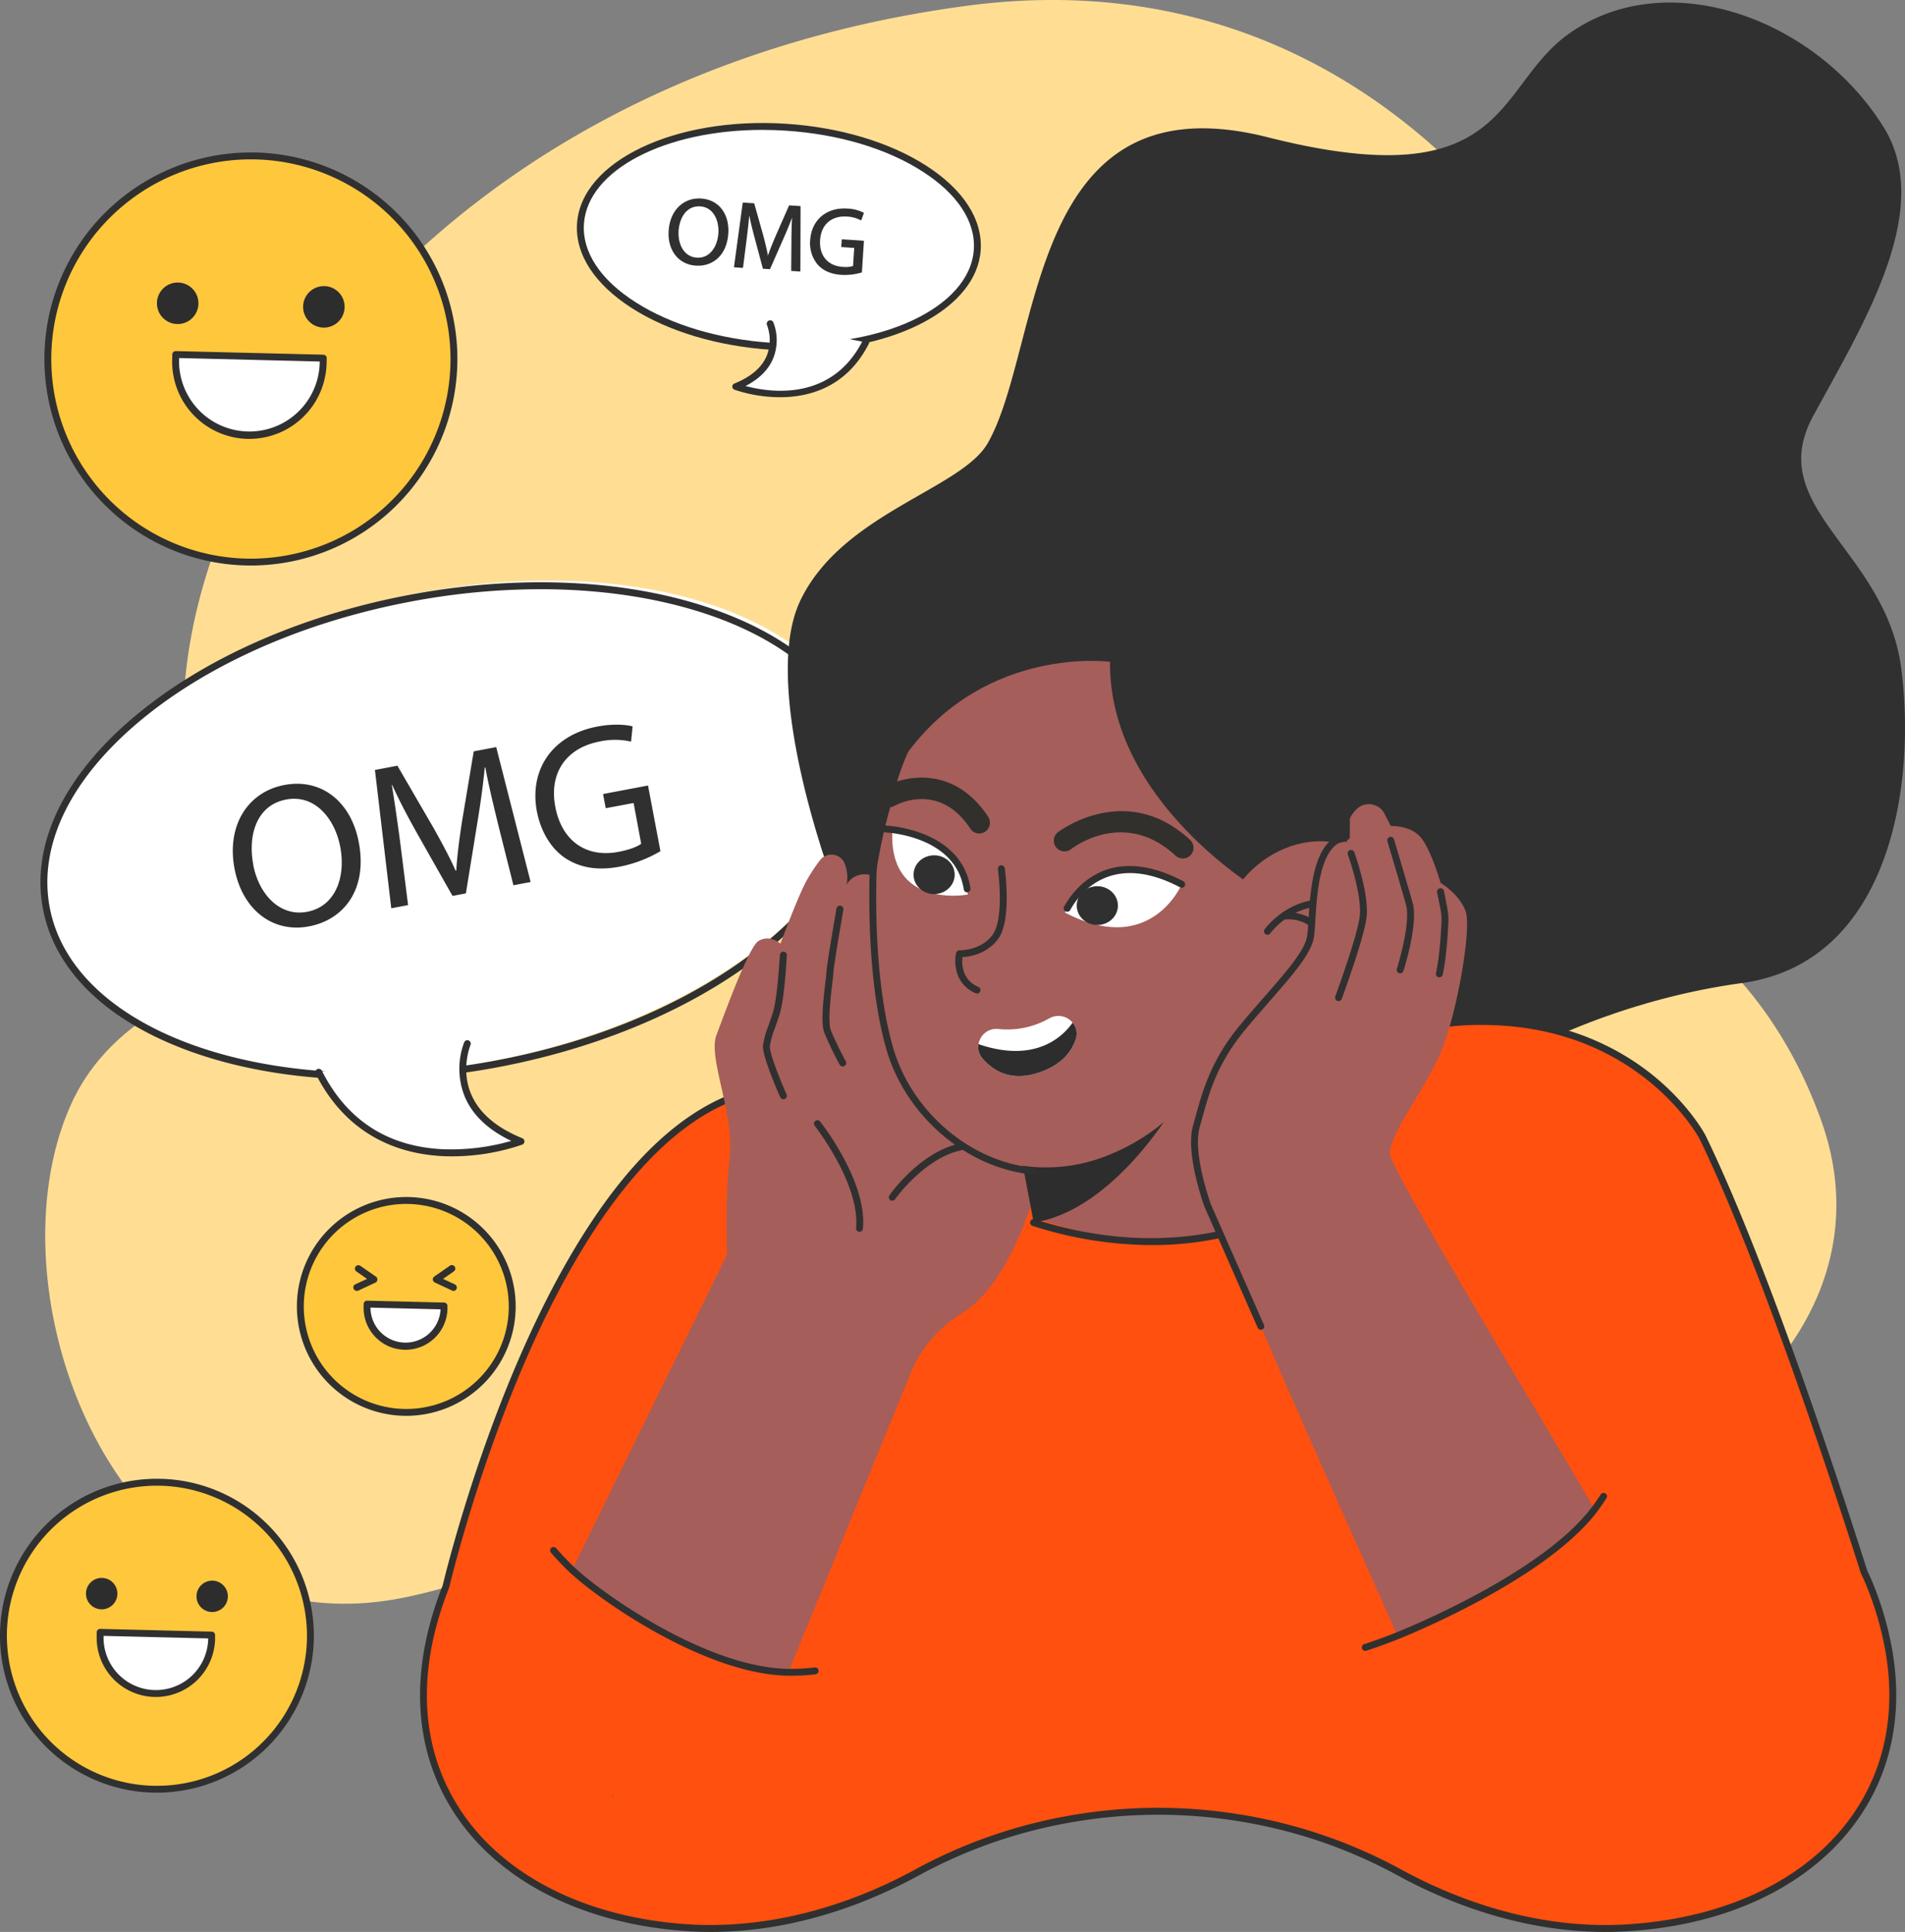 <svg xmlns="http://www.w3.org/2000/svg" viewBox="0 0 829.83 841.42" id="girl-giving-emotional-expression">
  <rect x="0" y="0" width="829.83" height="841.42" fill="#808080" stroke="none"/>
  <path fill="#ffde94" d="M31.47,479.86c14.78-31.74,49.41-52,90.74-58.1a468,468,0,0,1-28.93-48.64C39.15,268.15,149.66,38.71,421.06,2.53c229.85-30.64,347.57,223.37,322.42,410,20.1,17.68,38,42.51,49.79,75.34C831,592.76,699.62,671.21,621.84,650.72c-21-5.54-38.14-20.85-50-41.91-74.74,18.59-165.46,11.27-250.95-24.62C303.58,629.61,256,679,177,695.59,52.54,721.79-7.46,563.47,31.47,479.86Z"></path>
  <ellipse cx="197.69" cy="361.91" fill="#fff" rx="180.66" ry="103.13" transform="rotate(-11.5 189.4 356.2)"></ellipse>
  <path fill="#303030" d="M159.83,470.22c-27,0-52.43-3.85-74.57-11.47-37.68-13-61.32-35.33-66.55-62.95s8.59-57.06,38.92-82.92c30.09-25.65,72.92-44.75,120.58-53.78s94.51-6.91,131.9,6c37.69,13,61.32,35.33,66.55,62.95s-8.59,57.06-38.92,82.92c-30.09,25.65-72.92,44.75-120.58,53.78A309.38,309.38,0,0,1,159.83,470.22Zm75.53-213.6a305,305,0,0,0-56.59,5.43c-47.16,8.93-89.49,27.79-119.2,53.12-29.47,25.12-42.93,53.56-37.91,80.07,8.34,44,66,71.95,138.35,71.95a305,305,0,0,0,56.59-5.43c47.16-8.93,89.49-27.79,119.2-53.12,29.47-25.12,42.93-53.56,37.91-80.07C365.37,284.53,307.75,256.62,235.36,256.62Z"></path>
  <ellipse cx="339.28" cy="103.13" fill="#fff" rx="47.82" ry="86.61" transform="rotate(-86.26 339.265 103.135)"></ellipse>
  <path fill="#303030" d="M346.35,152.68q-5.07,0-10.29-.33c-23.33-1.53-45-8-60.91-18.21-16.21-10.39-24.66-23.45-23.79-36.76C253.14,70.24,294,50.74,342.5,53.91c23.33,1.53,45,8,60.91,18.21,16.21,10.39,24.66,23.45,23.79,36.76C425.55,134.07,390.19,152.68,346.35,152.68ZM332.08,56.57c-42.21,0-76.18,17.39-77.72,41-.8,12.18,7.16,24.27,22.41,34,15.53,9.95,36.65,16.25,59.49,17.74,46.82,3.07,86.28-15.18,87.95-40.66l1.49.09-1.49-.09c.79-12.18-7.17-24.27-22.42-34-15.52-10-36.65-16.25-59.48-17.74C338.86,56.68,335.44,56.57,332.08,56.57Z"></path>
  <path fill="#fff" d="M203.64,454.4s-12.3,28.28,23.31,42.72c0,0-61.2,23.13-88.1-30.13Z"></path>
  <path fill="#303030" d="M196.92,503.62c-1.31,0-2.65,0-4-.09-17.43-.82-41.19-7.7-55.41-35.86a1.5,1.5,0,1,1,2.68-1.35c10.88,21.54,28.64,33.05,52.77,34.21a95,95,0,0,0,29.76-3.63c-10.21-4.85-17.07-11.43-20.39-19.58a32.45,32.45,0,0,1-.06-23.52A1.5,1.5,0,0,1,205,455c-.08.19-4.34,10.4.1,21.23,3.4,8.29,10.94,14.85,22.4,19.5a1.5,1.5,0,0,1,0,2.79A94.26,94.26,0,0,1,196.92,503.62Z"></path>
  <path fill="#fff" d="M335.49,141s7.89,18.13-14.94,27.39c0,0,39.23,14.83,56.48-19.32Z"></path>
  <path fill="#303030" d="M339.76 173A62.62 62.62 0 0 1 320 169.75a1.5 1.5 0 0 1-1-1.38A1.49 1.49 0 0 1 320 167c7.2-2.92 11.93-7 14.05-12.2a18.59 18.59 0 0 0 .07-13.2 1.5 1.5 0 0 1 2.76-1.2 21.4 21.4 0 0 1 0 15.5c-2 5-6.11 9.12-12.11 12.22 9.93 2.69 37.38 7.2 51-19.72a1.5 1.5 0 0 1 2.68 1.35C368.83 168.61 352.66 173 339.76 173ZM363.43 386s-33-86.51-14.76-124.52 70.11-48.31 81.64-68.54c24-42.17 16.54-159.81 121.87-133.17S650.84 38.26 683 15C725.61-15.81 790.78 7.73 820.46 55.3c22.48 36-9 86-30.69 126s31.77 58.26 38.43 109.87-5.27 128.2-69.49 137c-61 8.34-103.79 34.86-103.79 34.86Z"></path>
  <path fill="#ff500f" d="M822.93,719.72h0A141.81,141.81,0,0,0,814.79,691c-.86-2.17-1.8-4.25-2.78-6.28-15.58-48.86-45.09-137.3-70.37-189.39,0,0-24.4-46.94-89.06-50.2C567,440.76,577.08,508,546.44,506.67c-61.56-2.59-101.13,0-101.13,0s-41.64-44.25-112.5-32.51C241.18,489.33,194.23,691,194.23,691,161.82,772.89,213.9,833.3,298.17,839.5c41.94,3.08,78.4-11.49,101.35-24a218,218,0,0,1,69.93-23.78h0a220.51,220.51,0,0,1,70.12,0h0a217.87,217.87,0,0,1,69.92,23.78c23,12.55,59.42,27.12,101.36,24C784.91,834.05,834.1,786.73,822.93,719.72Z"></path>
  <path fill="#303030" d="M309.63,841.42q-5.72,0-11.57-.43c-45.31-3.33-82.14-22.51-101-52.62-17.21-27.43-18.67-61.27-4.22-97.87.63-2.69,12.52-52.2,35-102.86,13.52-30.49,28.17-55.44,43.55-74.16,19.36-23.55,40-37.28,61.23-40.8,37-6.13,66,3.14,83.73,12,17.18,8.55,27.29,18.14,29.61,20.46,5.56-.32,44-2.34,100.59,0,10.59.45,16.11-8.25,23.1-19.26,12.07-19,28.61-45.08,83-42.33,33.83,1.71,56.56,15.45,69.68,26.68,14.24,12.19,20.39,23.84,20.64,24.33,25.38,52.27,55,141.13,70.43,189.52,1.09,2.24,2,4.3,2.78,6.29a143.27,143.27,0,0,1,8.23,29.07h0c4.85,29.11-1.39,55.71-18.06,76.91C786.12,822.11,752.24,838,711,841c-42.18,3.1-78.85-11.45-102.19-24.21a215.53,215.53,0,0,0-69.44-23.62,218.68,218.68,0,0,0-69.64,0,215.67,215.67,0,0,0-69.45,23.62C379.07,828.36,346.92,841.41,309.63,841.42ZM356.28,473.7a141.92,141.92,0,0,0-23.22,1.94c-46.67,7.73-81.51,65.81-102.51,113.17-22.88,51.58-34.74,102-34.86,102.48a1.66,1.66,0,0,1-.06.21c-14.13,35.71-12.77,68.66,3.94,95.28,18.38,29.29,54.36,48,98.71,51.22,41.45,3,77.55-11.29,100.53-23.85a218.57,218.57,0,0,1,70.4-23.95,221.19,221.19,0,0,1,70.6,0,218.57,218.57,0,0,1,70.4,23.95c23,12.56,59.08,26.9,100.53,23.85,40.43-3,73.55-18.41,93.25-43.48,16.13-20.52,22.17-46.3,17.46-74.55a140.59,140.59,0,0,0-8.06-28.47c-.77-1.94-1.66-4-2.73-6.18a.7.7,0,0,1-.08-.2c-15.4-48.29-45-137.08-70.29-189.19-.22-.42-24.79-46.17-87.79-49.35-52.69-2.66-68.69,22.54-80.37,40.94-7.21,11.36-13.44,21.17-25.76,20.65-60.75-2.56-100.57,0-101,0a1.52,1.52,0,0,1-1.19-.47c-.1-.11-10.53-11-29.37-20.4A131.46,131.46,0,0,0,356.28,473.7Z"></path>
  <path fill="#303030" d="M378.38,345.8c-11.31,63.36,39.07,120.84,103.37,117.94l62.84-2.83,1.45-.07c48.8-2.2,83.26-47.06,74.93-95.19a58.5,58.5,0,0,1-.81-7.37c-3.49-74-58.06-108.17-73.06-112.71-1.24-.36-9.72-3.39-11.52-3.84-48.3-12.21-91.16-2.52-117.28,20.16-20.37,17.69-32.6,43-37.36,69.56Z"></path>
  <path fill="#a55e5a" d="M454.33,506.78S443.7,556.73,419,572a54.77,54.77,0,0,0-22.16,25.64l-53.4,130.65c-35.4-.46-81.05-32.06-94.23-44.61l67.53-137.31s-1-24,1.13-42.49-9.53-43.14-5.81-53,14.17-38.63,18.35-41.06c5.11-3,9.55,1.2,9.55,1.2s7-19.08,11-26.75a72.17,72.17,0,0,1,6.19-9.55,6.24,6.24,0,0,1,10.54.82,16.21,16.21,0,0,1,1.09,9.78h0a8.92,8.92,0,0,1,15.65.19,13.39,13.39,0,0,1,1.55,7.66c-1.15,10.6-3.64,17.58-3.06,21.69l26.75,30.76Z"></path>
  <path fill="#303030" d="M344.72 729.82h-1.27c-36.62-.48-83.28-33.64-95.24-45a109.79 109.79 0 0 1-8.19-8.55 1.5 1.5 0 1 1 2.31-1.91 110.59 110.59 0 0 0 7.95 8.29c11.74 11.17 57.48 43.73 93.22 44.19a81 81 0 0 0 11.38-.63 1.5 1.5 0 1 1 .37 3A85.06 85.06 0 0 1 344.72 729.82ZM341.24 478.75a1.48 1.48 0 0 1-1.37-.89c-1.35-3-8-18.38-7.49-22.65a40.7 40.7 0 0 1 2.4-8.63c.57-1.61 1.21-3.43 1.91-5.61 2-6.36 3-24.88 3.05-25.07a1.5 1.5 0 1 1 3 .16c0 .78-1 19.1-3.18 25.82-.71 2.23-1.37 4.07-1.94 5.7a38 38 0 0 0-2.25 8c-.34 2.66 4.26 14.32 7.25 21.05a1.51 1.51 0 0 1-.76 2A1.49 1.49 0 0 1 341.24 478.75ZM367.07 464.47a1.51 1.51 0 0 1-1.32-.79 153.1 153.1 0 0 1-6.64-13.81c-1.54-4-.64-13 .41-21.87.23-1.94.43-3.6.45-4.35.13-3.41 4.24-26.94 4.41-27.94a1.5 1.5 0 0 1 3 .52c-1.18 6.76-4.27 24.87-4.37 27.53 0 .87-.22 2.43-.47 4.59-.7 5.87-2 16.78-.59 20.44 2 5.13 6.43 13.38 6.48 13.46a1.5 1.5 0 0 1-1.32 2.22ZM374.41 536.48h-.14a1.5 1.5 0 0 1-1.36-1.63c1.8-19.23-17.85-44.32-18.05-44.58a1.5 1.5 0 0 1 2.35-1.86c.84 1.07 20.59 26.29 18.69 46.72A1.49 1.49 0 0 1 374.41 536.48ZM388.68 522.93a1.5 1.5 0 0 1-1.23-2.36c.54-.78 13.51-19 30.77-22.55a1.5 1.5 0 0 1 .6 2.94c-16.08 3.29-28.79 21.15-28.91 21.33A1.5 1.5 0 0 1 388.68 522.93Z"></path>
  <path fill="#a55e5a" d="M440,479l4,21L450,531l.39-.93S516,557.28,567,523.72l-18.3-95.61Z"></path>
  <path fill="#303030" d="M501.7,542.28a170.6,170.6,0,0,1-51.92-8.39,1.5,1.5,0,0,1,.91-2.86c70.57,22.48,115-8.22,115.47-8.54a1.5,1.5,0,0,1,1.74,2.45c-.47.33-11.62,8.16-31.83,13.23A141.66,141.66,0,0,1,501.7,542.28Z"></path>
  <path fill="#2d2d2d" d="M512,480.88s-26.39,46.22-61.71,51.58l-6.19-32.4S477.4,506,512,480.88Z"></path>
  <path fill="#a55e5a" d="M581.89,384.41a100.45,100.45,0,0,1-25.28,52.28A31.53,31.53,0,0,1,548,429l-2.19,4.68c-3.69,7.73-7.36,14.64-11,20.84A96.9,96.9,0,0,1,469,467.41c-53.59-8.64-89.89-59.8-81.1-114.28.21-1.32.44-2.64.71-3.94,10.53-52.32,59.91-87.48,112.2-79.05,46.42,7.48,79.88,46.89,82.27,92.72A100.72,100.72,0,0,1,581.89,384.41Z"></path>
  <path fill="#303030" d="M597.58,382.18l-15.66,2.05-32.58,4s-66.44-39-65.81-100c0,0-53.17-7.18-87.94,39.22-1.6,2.11-3.15,4.33-4.65,6.68l-.81-1.72c6-22.84,19.66-57.14,46.13-65.37,47.91-14.89,74.16,4.65,74.16,4.65C591.31,278.45,598.53,339.66,597.58,382.18Z"></path>
  <path fill="#a55e5a" d="M590.55,427.66c-16.52,14.41-39.7,14.88-51.78,1a28.42,28.42,0,0,1-5.38-9.25,31.58,31.58,0,0,1-1.74-11.4h0c.28-10.72,5.53-22.06,15.19-30.49,16.52-14.41,39.7-14.88,51.76-1a27,27,0,0,1,2.33,3.07C610.1,393.56,605.9,414.27,590.55,427.66Z"></path>
  <path fill="#a55e5a" d="M548,429h0l-2.19,4.68c-3.69,7.73-7.36,14.64-11,20.84-16.31,27.47-32.89,40.92-52.23,48.69-41,16.45-86.89-7.35-98.45-50.42-13.43-50,4.45-103.68,4.45-103.68l.07,0L548,429Z"></path>
  <path fill="#fff" d="M463.9 397.44c9.74 5.11 17.84 6.74 24.5 6.35h.15a29.63 29.63 0 0 0 5.05-.76c15.16-3.6 21.16-17.89 21.16-17.89-10.53-5.06-19.06-6.52-25.94-5.93-.46.05-.92.09-1.36.15a25.08 25.08 0 0 0-2.55.44C469.29 383.16 463.9 397.44 463.9 397.44ZM400.07 386.73c.42.24.85.45 1.29.65a28.16 28.16 0 0 0 6.56 2.07 41 41 0 0 0 13.66.15c-1.15-13.14-8.63-20.05-16.15-23.68-.52-.25-1-.48-1.56-.7s-.78-.33-1.16-.47a43.4 43.4 0 0 0-14-2.84C388.06 376 393.46 383.16 400.07 386.73Z"></path>
  <path fill="#303030" d="M552.11,407.1a1.5,1.5,0,0,1-1.23-2.36c.14-.2,14.36-20,39-10.6A1.5,1.5,0,1,1,588.8,397c-22.47-8.59-35.34,9.33-35.46,9.51A1.53,1.53,0,0,1,552.11,407.1Z"></path>
  <path fill="#303030" d="M577.84 410.29a1.49 1.49 0 0 1-1.3-.75c-.24-.42-5.93-10.11-16.86-9.07a1.5 1.5 0 0 1-.28-3c12.89-1.23 19.47 10.09 19.74 10.57a1.49 1.49 0 0 1-1.3 2.24ZM425.58 432.71a1.52 1.52 0 0 1-.59-.12c-9-3.86-9.49-13.17-8.49-17.55a1.51 1.51 0 0 1 1.53-1.16c.09 0 9.18.27 14.33-6.72 5.29-7.16 2.37-28.37 2.34-28.59a1.51 1.51 0 0 1 1.28-1.69 1.49 1.49 0 0 1 1.69 1.28c.13.92 3.11 22.64-2.89 30.78-4.89 6.63-12.46 7.74-15.53 7.91-.31 2.79-.32 9.88 6.92 13a1.5 1.5 0 0 1-.59 2.88ZM464.83 397.09a1.54 1.54 0 0 1-.72-.18 1.51 1.51 0 0 1-.6-2c3.83-7 18.9-28.51 52-11.06a1.5 1.5 0 0 1-1.4 2.65c-30.63-16.17-44.42 3.45-47.91 9.85A1.51 1.51 0 0 1 464.83 397.09ZM421.3 388.64a1.49 1.49 0 0 1-1.48-1.27c-3.55-23.43-33.65-24.79-34-24.8a1.5 1.5 0 0 1 .11-3c.33 0 32.89 1.45 36.81 27.35a1.49 1.49 0 0 1-1.25 1.7A.93.93 0 0 1 421.3 388.64Z"></path>
  <path fill="#31302c" d="M515.23 373.9a4.61 4.61 0 0 1-3.17-1.25c-22.26-20.61-44.6-3.52-45.54-2.78a4.67 4.67 0 0 1-5.76-7.35c.29-.23 29.61-22.68 57.64 3.28a4.67 4.67 0 0 1-3.17 8.1ZM426.56 363a4.66 4.66 0 0 1-3.9-2.11c-13.6-20.69-32.3-10.33-33.09-9.88a4.67 4.67 0 0 1-4.63-8.11c9.32-5.32 30.83-9.49 45.52 12.86a4.68 4.68 0 0 1-3.9 7.24Z"></path>
  <ellipse cx="478" cy="394.42" fill="#303030" rx="8.97" ry="8.45"></ellipse>
  <ellipse cx="406.91" cy="380.95" fill="#303030" rx="8.96" ry="8.44"></ellipse>
  <path fill="#fff" d="M428,461c5,5.79,12.65,10,24.26,6.23,9.75-3.17,14.35-8.77,16.31-14.51a7.44,7.44,0,0,0-1.32-7.33,8.06,8.06,0,0,0-10.34-1.78,36.89,36.89,0,0,1-22.18,4.53,7.88,7.88,0,0,0-8.47,6.62A7.45,7.45,0,0,0,428,461Z"></path>
  <path fill="#2d2d2d" d="M428,461c5,5.79,12.65,10,24.26,6.23,9.75-3.17,14.35-8.77,16.31-14.51a7.44,7.44,0,0,0-1.32-7.33c-4.14,5.89-16.08,17.89-41,9.37A7.45,7.45,0,0,0,428,461Z"></path>
  <path fill="#303030" d="M449.69,511.54h-.17c-.88-.1-1.74-.22-2.59-.34-27.87-4-52.91-26.42-60.9-54.47-10-35.3-6.93-83.83-6.89-84.32a1.5,1.5,0,0,1,3,.21c0,.48-3.12,48.49,6.79,83.29,7.67,27,31.7,48.46,58.43,52.32.83.12,1.66.23,2.51.33a1.49,1.49,0,0,1,1.32,1.66A1.51,1.51,0,0,1,449.69,511.54Z"></path>
  <path fill="#63337c" d="M267.35,782h-.78s.52.29.52.31Z"></path>
  <path fill="#a55e5a" d="M605.45,502.37c0,7.8,85.21,146.49,89,155.13-19.26,25.34-67,47.35-85.83,54.91-5.37-13.75-84.12-184.64-87-207-3.21-24.81,12.4-49.62,26.19-66.17s17.46-17,22.05-28,1.85-35.39,7.82-40.45,9.18-4.12,9.18-4.12-2.21-8.26,4.14-14.31a7.64,7.64,0,0,1,12.06,2l2.77,5.38s8.7-.4,13.18,5.12,8.53,19.67,8.53,19.67,8.13,4.77,10.89,12.35-4,46.26-11.25,62.45S605.45,493.76,605.45,502.37Z"></path>
  <path fill="#303030" d="M594.69 719a1.5 1.5 0 0 1-.43-2.93s5.55-1.69 13.8-5c6.46-2.59 63.71-26.15 85.2-54.43 1.4-1.83 2.74-3.76 4-5.73a1.51 1.51 0 0 1 2.07-.46 1.49 1.49 0 0 1 .46 2.07c-1.29 2-2.68 4-4.13 5.94-22 28.92-79.94 52.77-86.47 55.4-8.39 3.36-13.83 5-14 5.08A1.67 1.67 0 0 1 594.69 719ZM583.06 436a1.54 1.54 0 0 1-.52-.09 1.5 1.5 0 0 1-.89-1.93c.09-.25 9.27-25.12 10.61-34.5 1.31-9.17-5-27-5.1-27.19a1.5 1.5 0 1 1 2.82-1c.28.76 6.66 18.72 5.25 28.63-1.39 9.69-10.38 34.08-10.77 35.11A1.48 1.48 0 0 1 583.06 436ZM609.94 423.92a1.47 1.47 0 0 1-.46-.07 1.5 1.5 0 0 1-1-1.89c.06-.19 6-19 4.1-27.46-.42-1.84-5.58-19.23-8.24-28.17a1.5 1.5 0 0 1 2.87-.86c.32 1.06 7.74 26 8.3 28.35 2.13 9.26-3.91 28.26-4.17 29.06A1.51 1.51 0 0 1 609.94 423.92ZM627 425.64l-.33 0a1.5 1.5 0 0 1-1.14-1.79c1.46-6.57 2.13-16.58 2.39-22a23.56 23.56 0 0 0-.42-5.8L626 388.67a1.5 1.5 0 1 1 3-.57l1.44 7.37a27.05 27.05 0 0 1 .47 6.53c-.27 5.48-.95 15.69-2.46 22.47A1.5 1.5 0 0 1 627 425.64ZM549.23 579.16a1.5 1.5 0 0 1-1.37-.89l-23.14-52.59c-.38-1-8.5-23.42-5-35.59.39-1.34.77-2.72 1.15-4.12 3-10.8 6.67-24.23 19.26-39.43 3.65-4.41 7.26-8.54 10.75-12.52 9.36-10.7 17.44-19.94 18.48-26.15.28-1.68.45-4.34.64-7.42.8-12.86 2.13-34.12 15-37.27V349.24a1.5 1.5 0 0 1 3 0v15.17a1.51 1.51 0 0 1-1.29 1.49c-11.66 1.67-13 22.37-13.72 34.73-.2 3.17-.37 5.9-.68 7.74-1.18 7-9.13 16.12-19.19 27.62-3.47 4-7.07 8.08-10.69 12.46-12.18 14.7-15.63 27.25-18.68 38.31-.39 1.42-.77 2.81-1.16 4.16-3.24 11.24 4.81 33.42 4.89 33.64l23.11 52.5a1.51 1.51 0 0 1-.77 2A1.62 1.62 0 0 1 549.23 579.16ZM156.3 366.91c3.87 20.47-6.51 33.67-21.68 36.55-15.7 3-29-7.11-32.45-25.11-3.57-18.88 5.82-33.45 21.7-36.46C140.1 338.82 153 349.27 156.3 366.91Zm-46 9.71c2.41 12.7 11.45 22.78 23.53 20.49s16.93-14.81 14.38-28.31c-2.24-11.82-10.76-23-23.55-20.58S107.87 363.56 110.34 376.62ZM217.17 359.77c-2-8.21-4.43-18.08-5.74-25.5l-.27 0c-.7 7.36-1.77 15.24-3.22 24l-5 30.83-5.82 1.1-15-26.49c-4.41-7.85-8.25-15.07-11.26-21.81l-.18 0c1.23 7.45 2.68 17.5 3.84 26.51l3.24 25.79-7.32 1.39-7.12-60.24 9.79-1.86 15.59 26.84c3.86 6.86 7.13 13 9.79 18.89l.27-.05C199.11 373 200 366 201.22 358l5.14-30.76 9.79-1.86 15 58.76-7.5 1.42ZM287.69 370.72a56.28 56.28 0 0 1-17.64 6.72c-9 1.71-16.84.82-23.72-3.64-6.05-4-10.73-11.31-12.49-20.57-3.27-17.75 6.45-33 26.39-36.8 6.88-1.3 12.54-.82 15.34-.07L274.9 323a31.34 31.34 0 0 0-13.63-.06c-14.47 2.74-22.2 13.52-19.38 28.43 2.86 15.08 13.63 22.27 27.48 19.65 5-.95 8.34-2.31 9.94-3.53L276 349.73 263.86 352l-1.17-6.17 19.59-3.71Z"></path>
  <path fill="#303030" stroke="#303030" stroke-linecap="round" stroke-linejoin="round" stroke-width=".5" d="M317 101.62c-.63 9.59-6.79 14.29-13.89 13.82-7.35-.48-12.14-6.52-11.59-14.94.58-8.84 6.45-14.27 13.88-13.78C313 87.22 317.52 93.36 317 101.62Zm-21.64-1c-.38 5.94 2.49 11.48 8.15 11.85s9.26-4.66 9.68-11C313.53 96 311 90 305 89.64S295.74 94.55 295.34 100.67ZM345 105.45c0-3.9.11-8.58.38-12h-.13c-1.16 3.2-2.54 6.6-4.2 10.35l-5.8 13.18-2.73-.17-3.63-13.56c-1.07-4-1.95-7.68-2.52-11h-.08c-.31 3.47-.82 8.12-1.34 12.28l-1.52 11.89-3.43-.23 3.76-27.71 4.58.3 3.87 13.77c.94 3.51 1.69 6.63 2.2 9.57h.12c.89-2.76 2.08-5.75 3.55-9.18L343.9 89.7l4.58.3-.08 28-3.51-.23ZM375.21 118.46a26 26 0 0 1-8.65 1c-4.22-.28-7.62-1.58-10.17-4.36a14.34 14.34 0 0 1-3.21-10.62c.59-8.3 6.69-14 16-13.39a17.2 17.2 0 0 1 6.86 1.74L375 95.67a14.57 14.57 0 0 0-6.08-1.6c-6.77-.44-11.47 3.48-11.93 10.46s3.52 11.52 10 11.94a11.63 11.63 0 0 0 4.84-.43l.54-8.3-5.66-.37.19-2.89 9.17.6Z"></path>
  <circle cx="68.36" cy="712.41" r="66.86" fill="#ffc73c" transform="rotate(-89.84 68.354 712.406)"></circle>
  <path fill="#303030" d="M68.36,780.77a68.36,68.36,0,1,1,68.36-68.36A68.44,68.44,0,0,1,68.36,780.77Zm0-133.71a65.36,65.36,0,1,0,65.36,65.35A65.43,65.43,0,0,0,68.36,647.06Z"></path>
  <circle cx="92.42" cy="695.26" r="6.83" fill="#2d2d2d" transform="rotate(-1.6 92.366 695.017)"></circle>
  <path fill="#2d2d2d" d="M51.13,694.25a6.84,6.84,0,1,0-7,6.66A6.83,6.83,0,0,0,51.13,694.25Z"></path>
  <path fill="#fff" d="M92.23,712.13l-48.57-1.19,0,1.75a24.29,24.29,0,0,0,23.69,24.89h0a24.3,24.3,0,0,0,24.88-23.69Z"></path>
  <path fill="#303030" d="M67.91,739.08h-.64a25.79,25.79,0,0,1-25.15-26.42l0-1.76a1.5,1.5,0,0,1,1.54-1.46l48.57,1.19a1.5,1.5,0,0,1,1.46,1.54l0,1.75A25.82,25.82,0,0,1,67.91,739.08Zm-22.79-26.6v.25a22.79,22.79,0,1,0,45.57,1.12v-.26Z"></path>
  <ellipse cx="109.24" cy="156.36" fill="#ffc73c" rx="88.45" ry="88.44"></ellipse>
  <path fill="#303030" d="M109.24,246.3a89.95,89.95,0,1,1,90-89.94A90,90,0,0,1,109.24,246.3Zm0-176.89a86.95,86.95,0,1,0,87,87A87,87,0,0,0,109.24,69.41Z"></path>
  <circle cx="141.07" cy="133.66" r="9.04" fill="#2d2d2d" transform="rotate(-1.34 140.41 133.349)"></circle>
  <circle cx="77.4" cy="132.1" r="9.04" fill="#2d2d2d" transform="rotate(-2.55 77.3 132.083)"></circle>
  <path fill="#fff" d="M140.82,156l-64.26-1.57-.06,2.32a32.14,32.14,0,0,0,31.34,32.91h0a32.13,32.13,0,0,0,32.92-31.33Z"></path>
  <path fill="#303030" d="M108.64,191.15h-.83A33.64,33.64,0,0,1,75,156.69l.06-2.32a1.5,1.5,0,0,1,1.54-1.46l64.25,1.57a1.51,1.51,0,0,1,1.47,1.54l-.06,2.32A33.68,33.68,0,0,1,108.64,191.15ZM78,155.94l0,.83a30.64,30.64,0,0,0,61.26,1.5l0-.82Z"></path>
  <circle cx="176.98" cy="569" r="46.15" fill="#ffc73c" transform="rotate(-89.77 176.96 568.985)"></circle>
  <path fill="#303030" d="M177,616.64A47.65,47.65,0,1,1,224.63,569,47.69,47.69,0,0,1,177,616.64Zm0-92.29A44.65,44.65,0,1,0,221.63,569,44.7,44.7,0,0,0,177,524.35Z"></path>
  <path fill="#fff" d="M193.45,568.8,159.93,568l0,1.21a16.75,16.75,0,0,0,16.35,17.17h0A16.75,16.75,0,0,0,193.42,570Z"></path>
  <path fill="#303030" d="M176.67 587.87h-.46a18.25 18.25 0 0 1-17.81-18.71l0-1.21a1.5 1.5 0 0 1 1.53-1.46l33.53.82a1.5 1.5 0 0 1 1.46 1.54l0 1.21A18.29 18.29 0 0 1 176.67 587.87Zm-15.28-18.36a15.27 15.27 0 0 0 30.52.75ZM155.41 562.2a1.5 1.5 0 0 1-.63-2.86L159.9 557l-4.65-3.23a1.5 1.5 0 0 1 1.71-2.47l6.8 4.72a1.51 1.51 0 0 1 .64 1.36 1.53 1.53 0 0 1-.86 1.23l-7.49 3.5A1.48 1.48 0 0 1 155.41 562.2ZM197.53 562.2a1.45 1.45 0 0 1-.64-.14l-7.49-3.5a1.53 1.53 0 0 1-.86-1.23 1.51 1.51 0 0 1 .64-1.36l6.8-4.72a1.5 1.5 0 1 1 1.71 2.47L193 557l5.13 2.39a1.5 1.5 0 0 1-.63 2.86Z"></path>
</svg>
